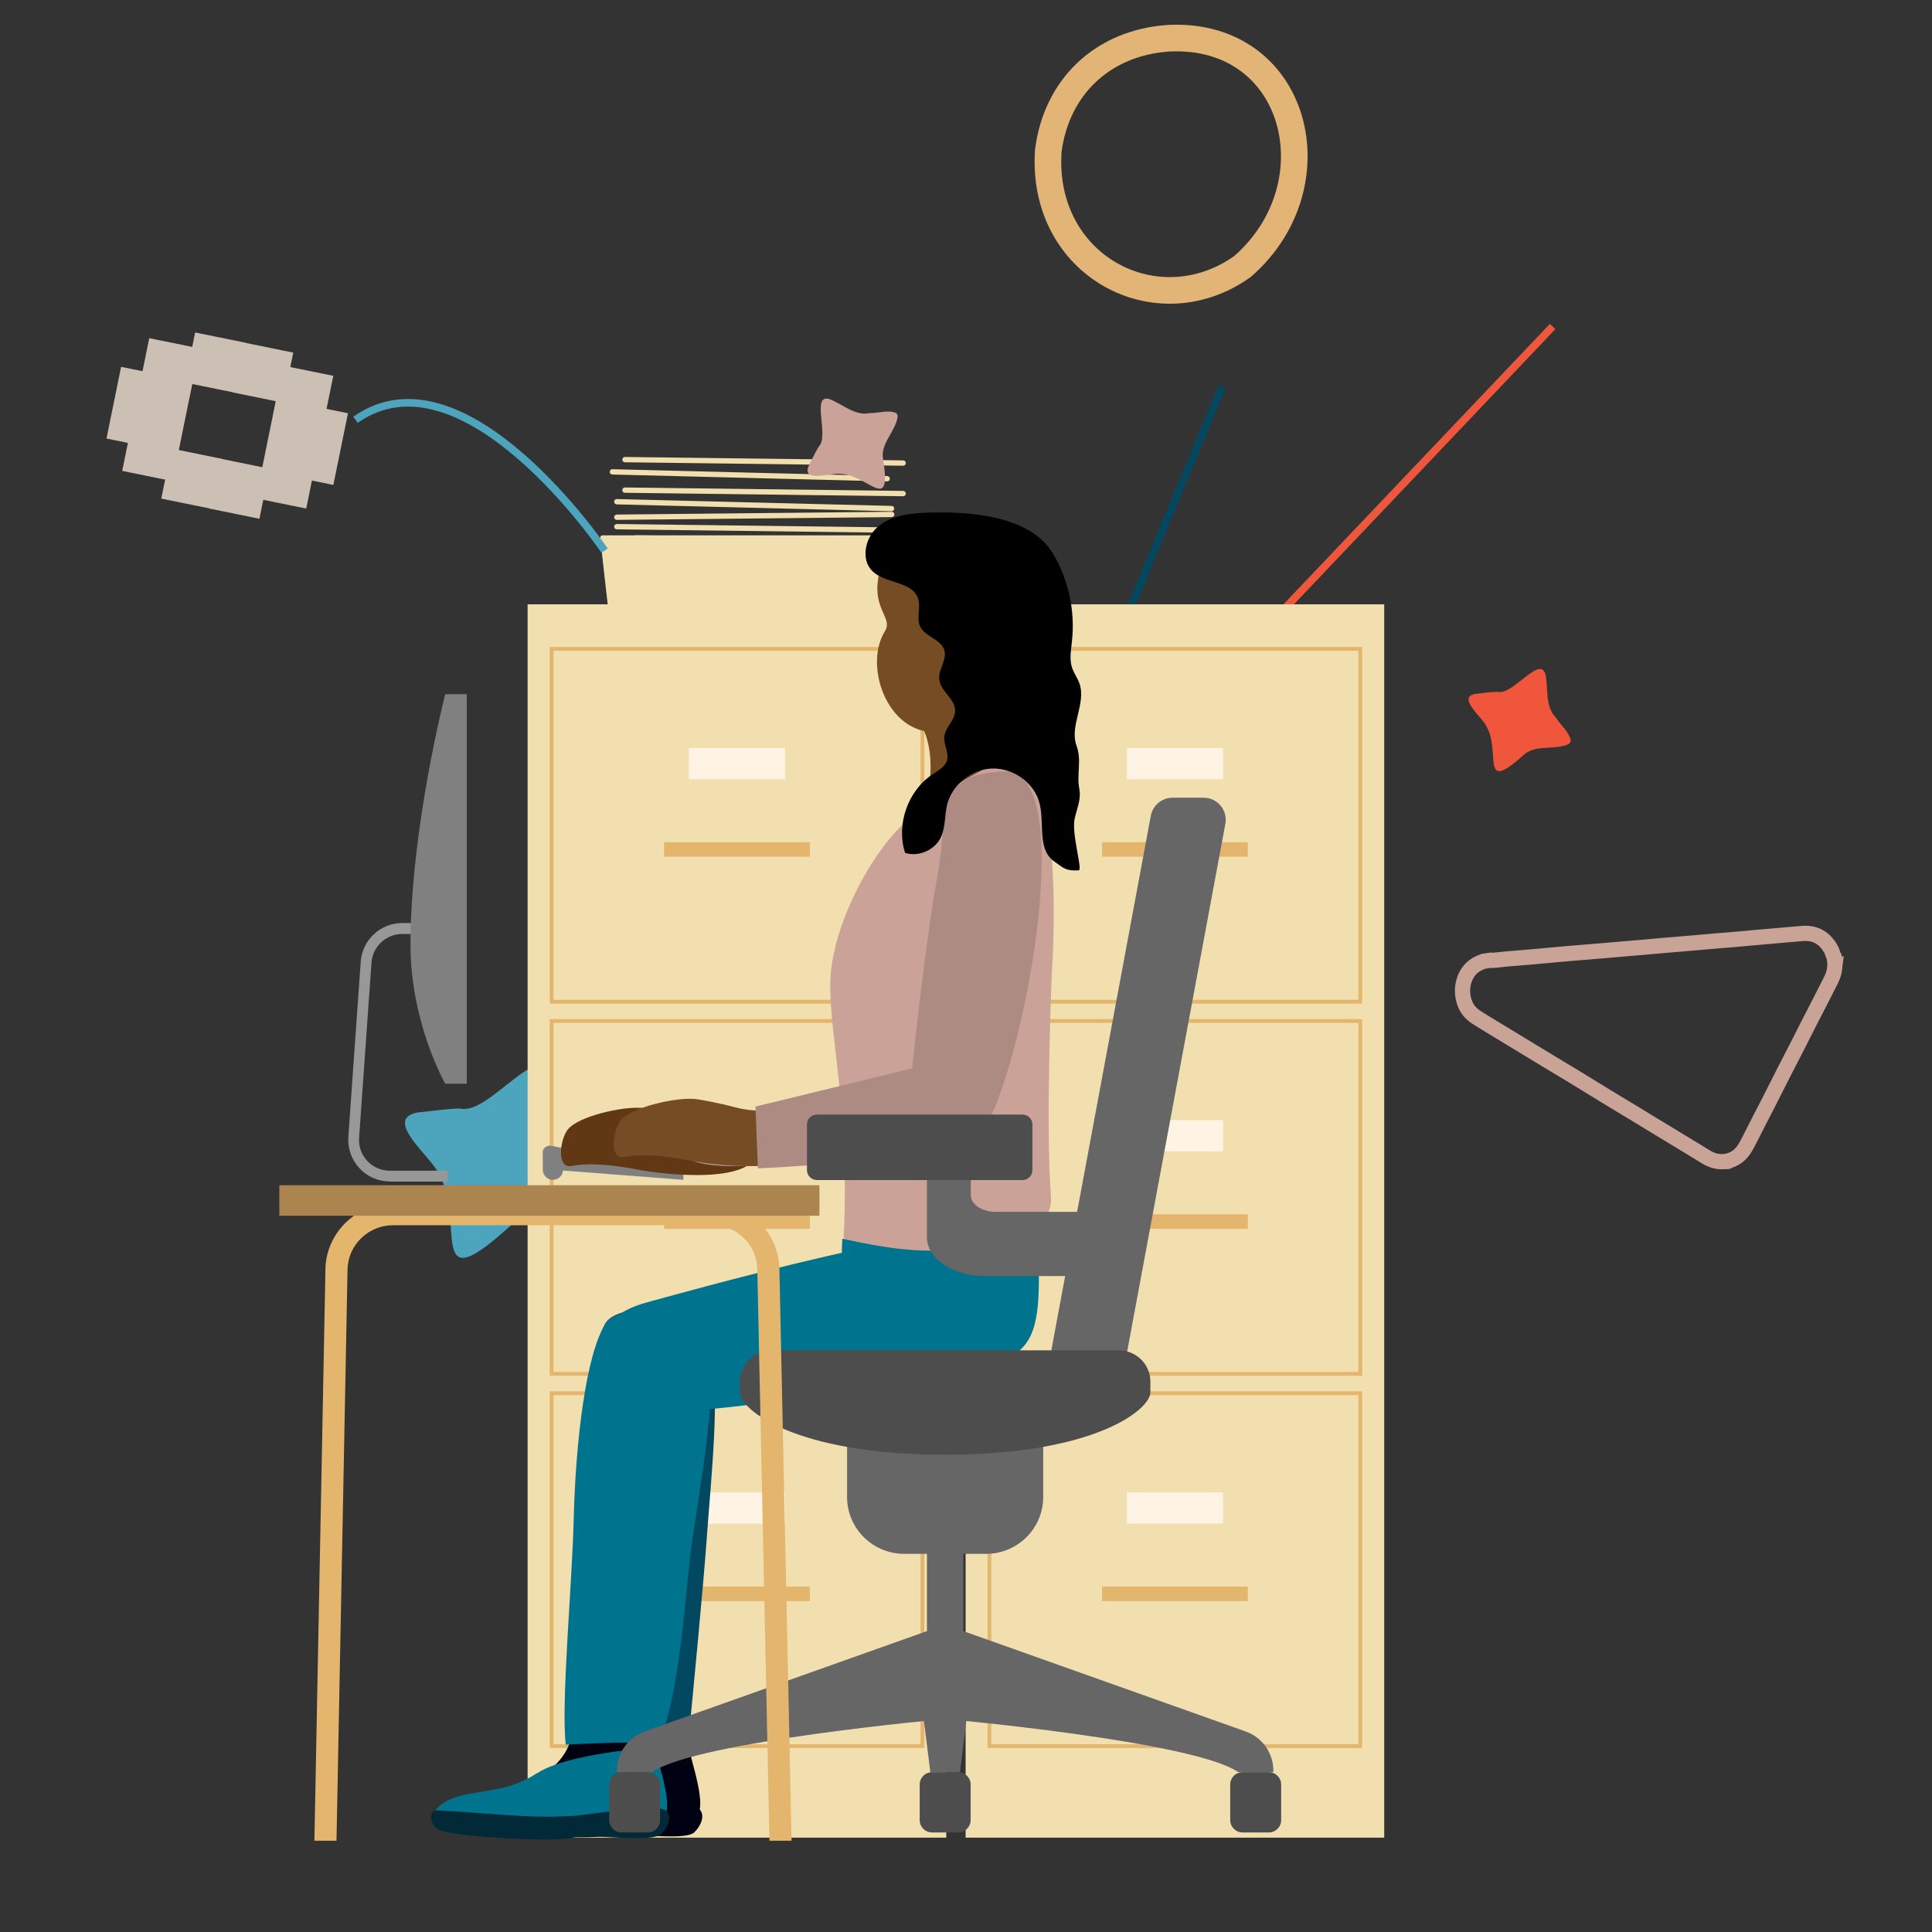 <svg width="254" height="254" viewBox="0 0 254 254" fill="none" xmlns="http://www.w3.org/2000/svg">
<rect x="0" y="0" width="254" height="254" fill="#333333" stroke="none"/>
<path d="M78.478 157.473C78.628 157.982 78.358 158.517 77.874 158.731C74.331 160.3 69.731 158.601 66.693 161.522C55.932 171.201 61.364 160.3 57.597 154.183C56.792 152.204 50.431 147.276 54.702 146.292C54.743 146.282 54.788 146.275 54.831 146.271C56.668 146.067 58.506 145.803 60.349 145.736C60.437 145.733 60.523 145.744 60.609 145.761C64.373 146.483 71.023 136.436 72.305 141.544C72.993 145.09 72.152 149.307 74.808 152.077C74.848 152.12 74.886 152.166 74.918 152.216C76.072 154.03 77.871 155.411 78.479 157.474L78.478 157.473Z" fill="#4DA4BD"/>
<path d="M105.379 111.65C105.379 111.65 86.906 86.211 69.829 96.887" stroke="#4DA4BD" stroke-miterlimit="10"/>
<path d="M147.249 83.21L160.679 50.82" stroke="#044860" stroke-miterlimit="10"/>
<path d="M159.099 90.32L204.129 42.92" stroke="#EF573D" stroke-miterlimit="10"/>
<path d="M159.916 105.199C159.366 113.132 167.6 117.353 173.617 113.163C180.217 107.548 177.511 97.004 168.407 97.443C163.734 97.754 160.489 100.813 159.916 105.199Z" fill="#4DA4BD"/>
<path d="M137.818 19.832C136.793 34.975 152.14 43.035 163.353 35.037C175.652 24.316 170.61 4.187 153.643 5.025C144.934 5.618 138.886 11.458 137.818 19.832Z" stroke="#E2B576" stroke-width="3.5" stroke-miterlimit="10"/>
<path d="M32.236 45.051L25.656 43.71L24.315 50.29L30.895 51.631L32.236 45.051Z" fill="#CCC0B4"/>
<path d="M29.125 60.312L22.545 58.971L21.204 65.551L27.784 66.892L29.125 60.312Z" fill="#CCC0B4"/>
<path d="M23.64 56.899L17.348 55.617L16.066 61.908L22.358 63.191L23.64 56.899Z" fill="#CCC0B4"/>
<path d="M26.202 45.801L19.622 44.46L18.281 51.04L24.861 52.381L26.202 45.801Z" fill="#CCC0B4"/>
<path d="M25.346 50.151L15.921 48.23L14 57.655L23.425 59.576L25.346 50.151Z" fill="#CCC0B4"/>
<path d="M30.635 51.599L37.215 52.94L38.556 46.36L31.976 45.019L30.635 51.599Z" fill="#CCC0B4"/>
<path d="M27.525 66.859L34.105 68.2L35.446 61.62L28.866 60.279L27.525 66.859Z" fill="#CCC0B4"/>
<path d="M33.968 65.578L40.26 66.86L41.543 60.568L35.251 59.286L33.968 65.578Z" fill="#CCC0B4"/>
<path d="M35.895 54.649L42.476 55.99L43.817 49.41L37.237 48.069L35.895 54.649Z" fill="#CCC0B4"/>
<path d="M34.401 61.834L43.826 63.755L45.747 54.33L36.322 52.409L34.401 61.834Z" fill="#CCC0B4"/>
<path d="M119.757 80.84H119.359C119.243 80.915 119.13 80.995 119.009 81.065C118.481 81.371 117.948 81.666 117.423 81.978C117.026 82.213 116.644 82.474 116.248 82.712C115.839 82.958 115.427 83.203 115.004 83.422C114.755 83.551 114.481 83.543 114.236 83.389C113.729 83.073 113.243 82.722 112.724 82.431C112.236 82.155 111.729 81.906 111.209 81.7C110.734 81.511 110.451 81.683 110.232 82.19C110.05 82.61 110.036 83.063 110.002 83.511C109.981 83.793 109.981 84.079 109.966 84.362C109.952 84.607 109.931 84.616 109.692 84.63C109.441 84.645 109.191 84.672 108.941 84.7C108.552 84.742 108.164 84.792 107.776 84.833C107.493 84.862 107.208 84.874 106.925 84.906C106.46 84.956 105.995 85.008 105.531 85.077C105.052 85.146 104.576 85.23 104.1 85.319C103.977 85.342 103.866 85.407 103.822 85.552C103.757 85.757 103.834 86.036 104.016 86.171C104.451 86.492 104.887 86.809 105.327 87.122C105.928 87.552 106.535 87.974 107.135 88.406C107.285 88.513 107.418 88.643 107.578 88.78C107.496 88.856 107.429 88.901 107.381 88.964C107.096 89.335 106.816 89.71 106.531 90.083C106.184 90.535 105.83 90.981 105.486 91.436C105.108 91.934 104.736 92.438 104.367 92.942C104.262 93.086 104.167 93.238 104.085 93.396C103.991 93.574 104.044 93.75 104.204 93.827C104.329 93.888 104.46 93.938 104.591 93.989C105.142 94.202 105.696 94.409 106.246 94.626C106.826 94.855 107.404 95.091 107.981 95.327C108.16 95.4 108.336 95.478 108.487 95.542C108.457 95.836 108.427 96.094 108.404 96.351C108.357 96.851 108.311 97.35 108.274 97.85C108.244 98.244 108.248 98.643 108.198 99.036C108.162 99.323 108.146 99.581 108.363 99.8C108.485 99.8 108.606 99.8 108.728 99.8C108.736 99.787 108.741 99.767 108.752 99.761C109.241 99.484 109.735 99.214 110.22 98.93C110.7 98.649 111.171 98.35 111.646 98.059C112.055 97.806 112.46 97.543 112.878 97.303C113.241 97.095 113.613 97.029 113.99 97.308C114.806 97.914 115.685 98.414 116.606 98.824C116.815 98.917 117.057 98.993 117.279 98.981C117.639 98.961 117.819 98.682 117.927 98.344C118.065 97.911 118.085 97.46 118.118 97.012C118.139 96.735 118.137 96.457 118.157 96.18C118.162 96.122 118.218 96.028 118.26 96.022C118.584 95.975 118.91 95.943 119.236 95.912C119.507 95.885 119.78 95.872 120.051 95.842C120.43 95.801 120.808 95.746 121.185 95.706C121.468 95.675 121.752 95.668 122.034 95.633C122.52 95.572 123.005 95.503 123.489 95.427C123.681 95.397 123.868 95.345 124.057 95.297C124.24 95.249 124.281 95.076 124.339 94.924V94.856C124.248 94.714 124.181 94.546 124.061 94.437C123.851 94.249 123.611 94.095 123.38 93.931C122.654 93.416 121.925 92.904 121.202 92.387C120.985 92.232 120.778 92.059 120.562 91.891C120.601 91.824 120.623 91.774 120.657 91.73C120.946 91.36 121.241 90.995 121.527 90.621C122.085 89.89 122.637 89.155 123.19 88.421C123.448 88.078 123.711 87.737 123.959 87.385C124.169 87.088 124.099 86.885 123.767 86.756C123.205 86.537 122.643 86.318 122.083 86.093C121.293 85.777 120.503 85.459 119.714 85.136C119.671 85.119 119.618 85.039 119.622 84.993C119.655 84.603 119.704 84.214 119.745 83.824C119.763 83.65 119.767 83.473 119.781 83.299C119.825 82.725 119.869 82.151 119.911 81.577C119.916 81.526 119.902 81.469 119.917 81.423C120.001 81.185 119.914 81.004 119.755 80.843L119.757 80.84Z" fill="#F5876A"/>
<path d="M116.633 62.937L80.515 62.036" stroke="#F2DFAF" stroke-width="0.7" stroke-miterlimit="10" stroke-linecap="round"/>
<path d="M117.211 66.862L81.093 65.961" stroke="#F2DFAF" stroke-width="0.7" stroke-miterlimit="10" stroke-linecap="round"/>
<path d="M117.232 67.633L81.093 67.998" stroke="#F2DFAF" stroke-width="0.7" stroke-miterlimit="10" stroke-linecap="round"/>
<path d="M118.734 60.878L82.165 60.427" stroke="#F2DFAF" stroke-width="0.7" stroke-miterlimit="10" stroke-linecap="round"/>
<path d="M118.734 64.889L82.165 64.438" stroke="#F2DFAF" stroke-width="0.7" stroke-miterlimit="10" stroke-linecap="round"/>
<path d="M117.682 69.692L81.093 69.242" stroke="#F2DFAF" stroke-width="0.7" stroke-miterlimit="10" stroke-linecap="round"/>
<path d="M118.048 73.253L81.931 72.352" stroke="#F2DFAF" stroke-width="0.7" stroke-miterlimit="10" stroke-linecap="round"/>
<path d="M120.128 71.172L83.56 70.722" stroke="#F2DFAF" stroke-width="0.7" stroke-miterlimit="10" stroke-linecap="round"/>
<path d="M120.128 75.205L83.56 74.755" stroke="#F2DFAF" stroke-width="0.7" stroke-miterlimit="10" stroke-linecap="round"/>
<path d="M118.627 77.157L82.509 76.277" stroke="#F2DFAF" stroke-width="0.7" stroke-miterlimit="10" stroke-linecap="round"/>
<path d="M118.627 77.95L82.509 78.293" stroke="#F2DFAF" stroke-width="0.7" stroke-miterlimit="10" stroke-linecap="round"/>
<path d="M119.077 80.009L82.509 79.559" stroke="#F2DFAF" stroke-width="0.7" stroke-miterlimit="10" stroke-linecap="round"/>
<path d="M120.3 81.038H80.343C80.193 81.038 80.064 80.931 80.043 80.781L78.906 70.722C78.906 70.55 79.035 70.379 79.206 70.379H121.436C121.608 70.379 121.758 70.529 121.737 70.722L120.6 80.781C120.6 80.931 120.45 81.038 120.3 81.038Z" fill="#F2DFAF"/>
<path d="M75.866 140.576L76.767 178.71" stroke="#FFD1C7" stroke-width="0.72" stroke-miterlimit="10" stroke-linecap="round"/>
<path d="M80.947 140.576L80.582 178.732" stroke="#FB866D" stroke-width="0.72" stroke-miterlimit="10" stroke-linecap="round"/>
<path d="M78.459 140.104L78.91 178.71" stroke="#002939" stroke-width="0.72" stroke-miterlimit="10" stroke-linecap="round"/>
<path d="M73.612 140.855L74.062 179.482" stroke="#00748E" stroke-width="0.72" stroke-miterlimit="10" stroke-linecap="round"/>
<path d="M88.563 140.576L87.662 178.71" stroke="#FFD1C7" stroke-width="0.72" stroke-miterlimit="10" stroke-linecap="round"/>
<path d="M93.217 140.576L92.316 178.71" stroke="#FFD1C7" stroke-width="0.72" stroke-miterlimit="10" stroke-linecap="round"/>
<path d="M83.478 140.576L83.842 178.732" stroke="#FB866D" stroke-width="0.72" stroke-miterlimit="10" stroke-linecap="round"/>
<path d="M95.659 140.576L96.002 178.732" stroke="#FB866D" stroke-width="0.72" stroke-miterlimit="10" stroke-linecap="round"/>
<path d="M85.968 140.104L85.517 178.71" stroke="#002939" stroke-width="0.72" stroke-miterlimit="10" stroke-linecap="round"/>
<path d="M101.668 140.104L101.218 178.71" stroke="#002939" stroke-width="0.72" stroke-miterlimit="10" stroke-linecap="round"/>
<path d="M90.362 140.104L89.912 178.71" stroke="#00748E" stroke-width="0.72" stroke-miterlimit="10" stroke-linecap="round"/>
<path d="M97.718 140.104L97.267 178.71" stroke="#00748E" stroke-width="0.72" stroke-miterlimit="10" stroke-linecap="round"/>
<path d="M99.521 140.254V178.709" stroke="#00748E" stroke-width="0.72" stroke-miterlimit="10" stroke-linecap="round"/>
<path d="M116.702 159.128H72.284V171.375H116.702V159.128Z" fill="#6D6E71"/>
<path d="M116.702 163.889H72.284V166.613H116.702V163.889Z" fill="#808184"/>
<path d="M116.702 178.28H72.284V181.304H116.702V178.28Z" fill="#6D6E71"/>
<path d="M72.261 135.943H69.666V182.334H72.261V135.943Z" fill="#E4B66D"/>
<path d="M124.401 79.451H69.367V241.595H124.401V79.451Z" fill="#F2DFAF"/>
<path d="M121.273 85.307H72.522V131.698H121.273V85.307Z" stroke="#E4B66D" stroke-width="0.5" stroke-miterlimit="10"/>
<path d="M106.475 110.723H87.301V112.632H106.475V110.723Z" fill="#E4B66D"/>
<path d="M103.214 98.347H90.56V102.444H103.214V98.347Z" fill="#FFF4E4"/>
<path d="M121.273 134.228H72.522V180.619H121.273V134.228Z" stroke="#E4B66D" stroke-width="0.5" stroke-miterlimit="10"/>
<path d="M106.475 159.644H87.301V161.552H106.475V159.644Z" fill="#E4B66D"/>
<path d="M103.214 147.268H90.56V151.365H103.214V147.268Z" fill="#FFF4E4"/>
<path d="M121.273 183.171H72.522V229.562H121.273V183.171Z" stroke="#E4B66D" stroke-width="0.5" stroke-miterlimit="10"/>
<path d="M106.475 208.587H87.301V210.496H106.475V208.587Z" fill="#E4B66D"/>
<path d="M103.214 196.212H90.56V200.308H103.214V196.212Z" fill="#FFF4E4"/>
<path d="M133.451 140.576L134.352 178.71" stroke="#FFD1C7" stroke-width="0.72" stroke-miterlimit="10" stroke-linecap="round"/>
<path d="M138.512 140.576L138.147 178.732" stroke="#FB866D" stroke-width="0.72" stroke-miterlimit="10" stroke-linecap="round"/>
<path d="M136.044 140.104L136.473 178.71" stroke="#002939" stroke-width="0.72" stroke-miterlimit="10" stroke-linecap="round"/>
<path d="M131.198 140.855L131.648 179.482" stroke="#00748E" stroke-width="0.72" stroke-miterlimit="10" stroke-linecap="round"/>
<path d="M146.127 140.576L145.226 178.71" stroke="#FFD1C7" stroke-width="0.72" stroke-miterlimit="10" stroke-linecap="round"/>
<path d="M150.802 140.576L149.901 178.71" stroke="#FFD1C7" stroke-width="0.72" stroke-miterlimit="10" stroke-linecap="round"/>
<path d="M141.063 140.576L141.427 178.732" stroke="#FB866D" stroke-width="0.72" stroke-miterlimit="10" stroke-linecap="round"/>
<path d="M153.223 140.576L153.588 178.732" stroke="#FB866D" stroke-width="0.72" stroke-miterlimit="10" stroke-linecap="round"/>
<path d="M143.532 140.104L143.082 178.71" stroke="#002939" stroke-width="0.72" stroke-miterlimit="10" stroke-linecap="round"/>
<path d="M159.228 140.104L158.778 178.71" stroke="#002939" stroke-width="0.72" stroke-miterlimit="10" stroke-linecap="round"/>
<path d="M147.927 140.104L147.476 178.71" stroke="#00748E" stroke-width="0.72" stroke-miterlimit="10" stroke-linecap="round"/>
<path d="M155.282 140.104L154.832 178.71" stroke="#00748E" stroke-width="0.72" stroke-miterlimit="10" stroke-linecap="round"/>
<path d="M157.106 140.254V178.709" stroke="#00748E" stroke-width="0.72" stroke-miterlimit="10" stroke-linecap="round"/>
<path d="M174.266 159.128H129.848V171.375H174.266V159.128Z" fill="#6D6E71"/>
<path d="M174.266 163.889H129.848V166.613H174.266V163.889Z" fill="#808184"/>
<path d="M174.266 178.28H129.848V181.304H174.266V178.28Z" fill="#6D6E71"/>
<path d="M129.847 135.943H127.251V182.334H129.847V135.943Z" fill="#E4B66D"/>
<path d="M181.984 79.451H126.949V241.595H181.984V79.451Z" fill="#F2DFAF"/>
<path d="M178.833 85.306H130.082V131.698H178.833V85.306Z" stroke="#E4B66D" stroke-width="0.5" stroke-miterlimit="10"/>
<path d="M164.056 110.723H144.882V112.632H164.056V110.723Z" fill="#E4B66D"/>
<path d="M160.795 98.347H148.141V102.444H160.795V98.347Z" fill="#FFF4E4"/>
<path d="M178.833 134.228H130.082V180.62H178.833V134.228Z" stroke="#E4B66D" stroke-width="0.5" stroke-miterlimit="10"/>
<path d="M164.056 159.644H144.882V161.552H164.056V159.644Z" fill="#E4B66D"/>
<path d="M160.795 147.268H148.141V151.365H160.795V147.268Z" fill="#FFF4E4"/>
<path d="M178.833 183.172H130.082V229.563H178.833V183.172Z" stroke="#E4B66D" stroke-width="0.5" stroke-miterlimit="10"/>
<path d="M164.056 208.587H144.882V210.496H164.056V208.587Z" fill="#E4B66D"/>
<path d="M160.795 196.212H148.141V200.308H160.795V196.212Z" fill="#FFF4E4"/>
<path d="M51.243 155.347H58.857V153.91H51.243C50.106 153.91 49.055 153.459 48.283 152.623C47.511 151.787 47.125 150.714 47.211 149.577L48.841 126.543C48.991 124.441 50.75 122.789 52.873 122.789H56.584V121.352H52.873C50.021 121.352 47.618 123.583 47.425 126.436L45.795 149.47C45.688 150.972 46.224 152.473 47.254 153.588C48.283 154.703 49.742 155.325 51.265 155.325L51.243 155.347Z" fill="#989898"/>
<path d="M61.366 142.479H58.535C58.535 142.479 53.967 134.5 53.967 124.227C53.967 108.999 58.535 91.262 58.535 91.262H61.366V142.457V142.479Z" fill="#808080"/>
<path d="M71.339 151.55C71.339 150.993 71.832 150.564 72.389 150.628L89.848 153.953V155.111L74.02 153.888C73.955 154.575 73.398 155.111 72.69 155.111C71.961 155.111 71.36 154.51 71.36 153.781C71.36 153.781 71.36 153.76 71.36 153.738V151.55H71.339Z" fill="#808080"/>
<path d="M135.661 91.348C135.661 91.348 135.682 91.348 135.704 91.326C137.572 89.01 138.625 86.093 138.947 82.404C139.591 74.833 135.167 68.785 127.756 68.12C122.193 67.627 118.95 66.941 116.523 71.702C116.158 72.431 115.277 75.948 115.342 77.579C115.449 80.538 117.275 81.461 116.33 83.005C113.774 87.123 116.137 94.973 121.506 96.109C124.019 102.286 119.809 109.407 122.301 109.643C124.019 109.793 132.525 104.216 134.716 104.409C135.36 104.474 133.663 93.042 135.682 91.369L135.661 91.348Z" fill="#754C24"/>
<path d="M89.786 225.696C89.786 220.87 90.989 221.535 83.901 221.535C80.185 221.535 80.894 219.776 79.949 225.717C79.584 228.033 79.627 230.521 75.417 233.331C71.186 236.141 66.761 234.768 63.368 236.312C62.766 236.591 60.296 238.35 61.8 239.358C63.303 240.366 77.286 241.159 79.498 240.559C81.689 239.958 88.39 241.674 90.452 240.001C93.352 237.642 89.808 231.186 89.829 225.696H89.786Z" fill="#D2AF90"/>
<path d="M74.943 232.816C70.712 235.625 66.588 234.789 63.195 236.333C62.593 236.612 60.123 238.371 61.627 239.379C63.13 240.387 77.113 241.18 79.325 240.58C81.516 239.979 88.217 241.695 90.279 240.022C91.826 238.778 92.921 238.671 91.16 232.172C90.43 229.513 90.687 229.041 90.687 229.041C90.687 229.041 78.981 230.178 74.986 232.837L74.943 232.816Z" fill="#000213"/>
<path d="M79.522 238.457C74.045 238.843 67.108 237.878 61.802 237.62C60.707 237.556 60.728 239.293 61.931 240.108C63.435 241.138 77.417 241.931 79.629 241.331C81.842 240.73 89.939 242.146 91.271 240.902C92.066 240.151 92.774 238.736 91.98 237.878C90.949 236.762 82.228 238.264 79.544 238.457H79.522Z" fill="#000213"/>
<path d="M79.544 174.05C81.069 171.326 89.983 171.09 93.183 177.718C94.923 181.3 93.398 195.262 92.925 202.125C92.517 207.959 91.164 221.985 90.391 230.071C86.589 230.65 81.542 229.707 78.406 229.921C77.053 224.988 79.716 213.921 79.287 205.106C78.771 194.769 77.225 178.19 79.544 174.05Z" fill="#024860"/>
<path d="M85.361 225.91C85.361 221.084 86.542 221.749 79.454 221.792C75.738 221.814 76.447 220.055 75.523 225.996C75.158 228.312 75.223 230.8 71.013 233.631C66.803 236.462 62.357 235.111 58.963 236.677C58.362 236.956 55.892 238.736 57.395 239.722C58.899 240.709 72.903 241.438 75.094 240.838C77.285 240.237 83.986 241.91 86.048 240.237C88.926 237.878 85.361 231.422 85.339 225.932L85.361 225.91Z" fill="#000213"/>
<path d="M70.586 233.117C66.376 235.948 62.252 235.133 58.837 236.699C58.236 236.978 55.765 238.758 57.29 239.744C58.794 240.731 72.798 241.46 74.989 240.838C77.18 240.238 83.881 241.911 85.943 240.216C87.468 238.951 88.585 238.844 86.781 232.366C86.05 229.728 86.265 229.707 86.265 229.707C86.265 229.707 74.581 230.458 70.607 233.139L70.586 233.117Z" fill="#00748E"/>
<path d="M79.646 173.964C81.365 171.369 90.278 171.755 92.984 178.618C94.445 182.307 91.932 196.141 90.944 202.94C90.128 208.538 89.526 222.693 86.498 229.363C83.255 228.848 78.229 229.213 74.384 229.363C73.74 224.173 75.222 207.98 75.415 200.044C75.651 189.685 77.026 177.932 79.646 173.964Z" fill="#00748E"/>
<path d="M75.179 238.735C69.702 239.143 62.764 238.242 57.459 238.006C56.364 237.963 56.385 239.679 57.588 240.494C59.092 241.502 73.096 242.231 75.287 241.609C77.477 240.987 85.618 242.36 86.928 241.116C87.723 240.365 88.41 238.95 87.615 238.092C86.584 236.998 77.864 238.542 75.179 238.757V238.735Z" fill="#022937"/>
<path d="M134.632 161.867C128.554 158.929 87.401 170.596 85.146 171.197C75.996 173.599 77.972 180.998 83.9 184.58C89.506 187.969 121.96 180.205 127.824 179.733C133.687 179.24 134.675 161.889 134.632 161.867Z" fill="#00748E"/>
<path d="M129.348 119.637C129.735 114.533 130.787 107.198 126.405 106.018C116.224 103.294 118.287 122.747 117.406 126.844C115.408 136.302 112.895 151.508 118.287 151.122C125.074 150.629 129.112 122.619 129.348 119.637Z" fill="#AF8E85"/>
<path d="M84.093 145.654C81.945 145.482 76.103 146.683 74.642 148.506C73.611 149.793 73.096 153.761 75.222 153.289C78.444 152.581 84.243 153.847 84.243 153.847C86.348 154.211 100.288 156.249 99.815 150.415C99.472 146.211 94.059 147.884 89.957 146.812C87.486 146.168 85.188 145.718 84.093 145.632V145.654Z" fill="#603813"/>
<path d="M79.43 152.323C79.194 151.423 81.127 150.243 83.661 149.707C86.196 149.171 88.43 146.618 89.439 150.05C90.191 152.645 86.561 151.787 84.048 152.323C81.535 152.86 79.838 153.846 79.43 152.323Z" fill="#603813"/>
<path d="M121.789 147.583C118.159 153.031 114.336 152.002 108.258 152.538C101.814 153.095 88.841 154.768 89.485 150.457C90.13 146.146 98.657 147.112 105.036 145.053C108.644 143.894 114.529 142.736 117.085 141.986C119.19 141.364 125.677 141.75 121.789 147.605V147.583Z" fill="#AF8E85"/>
<path d="M138.347 126.564C138.197 129.566 137.466 148.14 138.175 157.341C138.776 165.234 116.159 174.735 110.919 162.681C111.778 145.009 108.685 134.885 109.222 128.065C109.759 121.245 114.484 112.044 119.295 107.84C123.462 104.194 133.75 97.867 135.061 99.711C138.304 104.28 138.884 116.119 138.368 126.542L138.347 126.564Z" fill="#CAA297"/>
<path d="M136.287 118.478C136.673 113.374 136.609 104.194 132.227 103.015C122.046 100.291 125.225 121.588 124.366 125.685C122.368 135.143 119.855 150.349 125.246 149.963C132.034 149.47 136.072 121.46 136.308 118.478H136.287Z" fill="#754C24"/>
<path d="M91.029 144.475C88.882 144.304 83.039 145.505 81.579 147.328C80.548 148.614 80.032 152.582 82.159 152.11C85.38 151.403 91.18 152.668 91.18 152.668C93.285 153.033 107.224 155.07 106.752 149.236C106.408 145.033 100.995 146.706 96.893 145.633C94.423 144.99 92.125 144.539 91.029 144.454V144.475Z" fill="#754C24"/>
<path d="M86.367 151.145C86.13 150.244 88.063 149.065 90.598 148.528C93.132 147.992 95.366 145.44 96.376 148.872C97.127 151.467 93.497 150.609 90.984 151.145C88.471 151.681 86.775 152.668 86.367 151.145Z" fill="#754C24"/>
<path d="M128.726 146.424C125.096 151.872 121.273 150.843 115.195 151.379C108.751 151.936 95.778 153.609 96.423 149.298C97.067 144.988 105.594 145.953 111.973 143.894C115.581 142.735 121.467 141.577 124.023 140.827C126.127 140.205 132.614 140.591 128.726 146.446V146.424Z" fill="#754C24"/>
<path d="M99.32 145.503L99.642 153.61C99.642 153.61 122.345 152.559 127.757 150.243C133.17 147.927 142.835 101.021 132.096 101.407C122.71 101.75 124.793 106.769 123.204 115.412C121.614 124.055 119.918 140.463 119.918 140.463L99.32 145.481V145.503Z" fill="#AD8B82"/>
<path d="M136.692 160.302C136.134 173.856 139.076 180.248 122.623 179.99C112.743 179.84 110.23 170.103 110.746 162.854C122.194 165.406 128.058 165.042 136.692 160.302Z" fill="#00748E"/>
<path d="M121.572 67.413C119.381 67.498 117.04 67.841 115.386 69.278C113.732 70.716 113.131 73.568 114.699 75.091C116.417 76.764 119.918 76.399 120.691 78.673C121.099 79.874 120.434 81.268 120.992 82.404C121.658 83.734 123.72 84.034 124.149 85.471C124.536 86.737 123.333 88.024 123.484 89.332C123.655 90.876 125.567 91.863 125.567 93.428C125.567 94.672 124.278 95.616 124.149 96.86C124.042 97.889 124.772 98.919 124.515 99.927C124.278 100.806 123.355 101.3 122.582 101.814C119.338 103.981 117.792 108.42 118.995 112.131C120.734 112.688 122.839 111.788 123.655 110.158C124.321 108.828 124.171 107.262 124.515 105.825C125.138 103.316 127.457 101.321 130.035 101.064C132.612 100.806 135.275 102.351 136.349 104.688C137.638 107.477 136.07 111.402 138.562 113.225C139.893 114.19 140.173 114.511 141.805 114.426C142.385 114.383 140.838 109.664 141.289 107.605C141.569 106.34 142.149 105.074 141.912 103.809C141.504 101.686 142.256 100.056 141.526 98.018C140.581 95.423 142.836 92.463 141.912 89.847C141.655 89.117 141.16 88.474 140.924 87.723C140.581 86.651 140.817 85.471 140.924 84.356C141.375 80.367 140.495 76.228 138.433 72.775C135.34 67.606 126.963 67.198 121.551 67.413H121.572Z" fill="black"/>
<g clip-path="url(#clip0_12759_9365)">
<path d="M137.154 183.259H147.151L161.098 108.309C161.43 106.521 160.054 104.872 158.225 104.872H154.17C152.761 104.872 151.557 105.871 151.297 107.248L137.154 183.259Z" fill="#666666"/>
<path d="M137.154 184.388H111.363V196.806C111.363 200.936 114.732 204.286 118.878 204.286H129.635C133.785 204.286 137.15 200.932 137.15 196.806V184.388H137.154Z" fill="#666666"/>
<path d="M122.55 232.982H125.97C126.875 232.982 127.609 233.712 127.609 234.613V239.285C127.609 240.186 126.875 240.916 125.97 240.916H122.55C121.645 240.916 120.911 240.186 120.911 239.285V234.613C120.911 233.712 121.645 232.982 122.55 232.982Z" fill="#4D4D4D"/>
<path d="M124.324 213.615V225.999C124.324 225.999 156.896 228.916 162.78 232.974H167.408V232.778C167.408 230.471 165.952 228.412 163.766 227.634L124.324 213.615Z" fill="#666666"/>
<path d="M163.375 232.982H166.795C167.7 232.982 168.434 233.712 168.434 234.613V239.285C168.434 240.186 167.7 240.916 166.795 240.916H163.375C162.47 240.916 161.736 240.186 161.736 239.285V234.613C161.736 233.712 162.47 232.982 163.375 232.982Z" fill="#4D4D4D"/>
<path d="M124.196 213.615V225.999C124.196 225.999 91.624 228.916 85.74 232.974H81.112V232.778C81.112 230.471 82.569 228.412 84.755 227.634L124.196 213.615Z" fill="#666666"/>
<path d="M85.145 240.916H81.725C80.82 240.916 80.087 240.186 80.087 239.285V234.616C80.087 233.716 80.82 232.985 81.725 232.985H85.145C86.05 232.985 86.784 233.716 86.784 234.616V239.285C86.784 240.186 86.05 240.916 85.145 240.916Z" fill="#4D4D4D"/>
<path d="M101.647 177.529H124.259H146.87C149.25 177.424 151.239 179.288 151.239 181.624V183.037C151.239 185.373 143.8 191.254 124.237 191.254C104.673 191.254 97.274 185.373 97.274 183.037V181.624C97.274 179.291 99.264 177.428 101.643 177.529H101.647Z" fill="#4D4D4D"/>
<path d="M122.309 232.974H126.211L128.259 216.521H120.258L122.309 232.974Z" fill="#666666"/>
<path d="M127.631 157.145V152.648H121.864V162.675C121.864 165.483 125.273 167.761 129.478 167.761H148.224V159.325H130.898C129.095 159.325 127.635 158.348 127.635 157.145H127.631Z" fill="#666666"/>
<path d="M134.424 155.14H107.399C106.677 155.14 106.093 154.559 106.093 153.84V147.834C106.093 147.115 106.677 146.534 107.399 146.534H134.424C135.146 146.534 135.73 147.115 135.73 147.834V153.84C135.73 154.559 135.146 155.14 134.424 155.14Z" fill="#4D4D4D"/>
<path d="M121.868 198.756H126.653V220.514H121.868V198.756Z" fill="#666666"/>
</g>
<path d="M101.164 242H104.066L102.468 166.776C102.349 161.972 98.453 158.207 93.596 158.207H51.659C46.873 158.207 42.893 162.059 42.787 166.795L41.334 242H44.239L45.691 166.859C45.763 163.675 48.441 161.081 51.662 161.081H93.596C96.862 161.081 99.486 163.614 99.563 166.846L101.161 242H101.164Z" fill="#E4B66D"/>
<path d="M107.729 159.832H36.725V155.821H107.729V159.832Z" fill="#AC844F"/>
<path d="M206.478 97.185C206.557 97.455 206.414 97.739 206.157 97.853C204.275 98.687 201.831 97.784 200.217 99.335C194.5 104.478 197.386 98.687 195.385 95.437C194.957 94.385 191.578 91.767 193.847 91.245C193.869 91.24 193.892 91.236 193.915 91.234C194.891 91.125 195.868 90.985 196.847 90.949C196.893 90.948 196.939 90.954 196.985 90.963C198.984 91.346 202.517 86.009 203.198 88.722C203.564 90.606 203.117 92.846 204.528 94.318C204.549 94.341 204.569 94.365 204.586 94.392C205.199 95.356 206.155 96.089 206.478 97.185L206.478 97.185Z" fill="#EF563C"/>
<path d="M241.257 126.732C241.213 126.416 241.17 126.101 241.127 125.786C241.095 125.723 241.057 125.662 241.031 125.596C240.925 125.321 240.854 125.023 240.712 124.772C239.992 123.493 238.946 122.775 237.557 122.714C237.128 122.695 236.698 122.747 236.269 122.782C235.238 122.866 234.208 122.961 233.177 123.051C232.496 123.11 231.816 123.168 231.135 123.229C230.042 123.327 228.95 123.428 227.858 123.524C227.258 123.577 226.657 123.619 226.057 123.67C225.035 123.757 224.013 123.848 222.99 123.936C222.341 123.991 221.692 124.046 221.043 124.101C220.052 124.185 219.062 124.269 218.071 124.355C217.33 124.419 216.589 124.492 215.847 124.556C214.914 124.637 213.98 124.708 213.047 124.788C212.334 124.848 211.621 124.917 210.908 124.977C209.976 125.057 209.043 125.131 208.11 125.207C207.235 125.28 206.359 125.35 205.484 125.427C204.633 125.502 203.783 125.583 202.933 125.661C202.22 125.725 201.506 125.791 200.793 125.852C199.86 125.932 198.927 126 197.995 126.084C197.418 126.136 196.843 126.209 196.266 126.267C196.195 126.275 196.12 126.247 196.045 126.235C195.705 126.282 195.364 126.33 195.025 126.378C194.814 126.467 194.601 126.551 194.394 126.649C192.525 127.523 191.858 129.876 192.541 131.803C192.825 132.605 193.327 133.228 194.003 133.679C194.456 133.982 194.921 134.265 195.386 134.548C196.515 135.237 197.648 135.92 198.779 136.606C199.537 137.067 200.293 137.53 201.052 137.99C201.954 138.538 202.855 139.085 203.758 139.63C204.771 140.241 205.789 140.843 206.799 141.458C208.311 142.38 209.819 143.312 211.33 144.237C212.118 144.719 212.911 145.189 213.699 145.672C214.255 146.013 214.821 146.335 215.376 146.681C216.405 147.323 217.446 147.944 218.484 148.574C219.402 149.132 220.321 149.688 221.239 150.246C222.244 150.856 223.252 151.461 224.251 152.083C225.076 152.596 225.945 152.831 226.886 152.689C226.93 152.683 226.978 152.703 227.025 152.711L227.073 152.704C227.095 152.681 227.115 152.643 227.141 152.637C227.856 152.479 228.466 152.103 228.96 151.549C229.253 151.221 229.489 150.825 229.701 150.428C230.191 149.509 230.649 148.571 231.125 147.642C231.631 146.653 232.146 145.671 232.651 144.681C233.259 143.488 233.855 142.287 234.464 141.094C235.092 139.862 235.732 138.639 236.361 137.408C236.848 136.456 237.324 135.497 237.809 134.546C238.295 133.594 238.79 132.647 239.276 131.696C239.712 130.844 240.139 129.987 240.58 129.138C240.916 128.495 241.195 127.834 241.216 127.073C241.219 126.958 241.244 126.846 241.259 126.732H241.257Z" stroke="#CAA397" stroke-width="2" stroke-miterlimit="10"/>
<path d="M117.641 54.225C117.901 54.302 118.054 54.565 118.013 54.832C117.702 56.789 115.699 58.299 116.108 60.413C117.268 67.711 114.108 62.368 110.447 62.301C109.378 62.102 105.505 63.479 106.268 61.371C106.275 61.35 106.286 61.329 106.294 61.309C106.716 60.462 107.112 59.599 107.595 58.787C107.618 58.748 107.647 58.715 107.677 58.681C109.029 57.261 106.573 51.63 109.115 52.488C110.823 53.17 112.395 54.695 114.316 54.316C114.347 54.31 114.377 54.308 114.407 54.308C115.504 54.312 116.594 53.917 117.644 54.225H117.641Z" fill="#CAA297"/>
<path d="M79.489 72.398C79.489 72.398 61.04 45.106 46.738 55.192" stroke="#4DA4BD" stroke-miterlimit="10"/>
<defs>
<clipPath id="clip0_12759_9365">
<rect width="88.347" height="136.044" fill="white" transform="matrix(-1 0 0 1 168.434 104.872)"/>
</clipPath>
</defs>
</svg>
